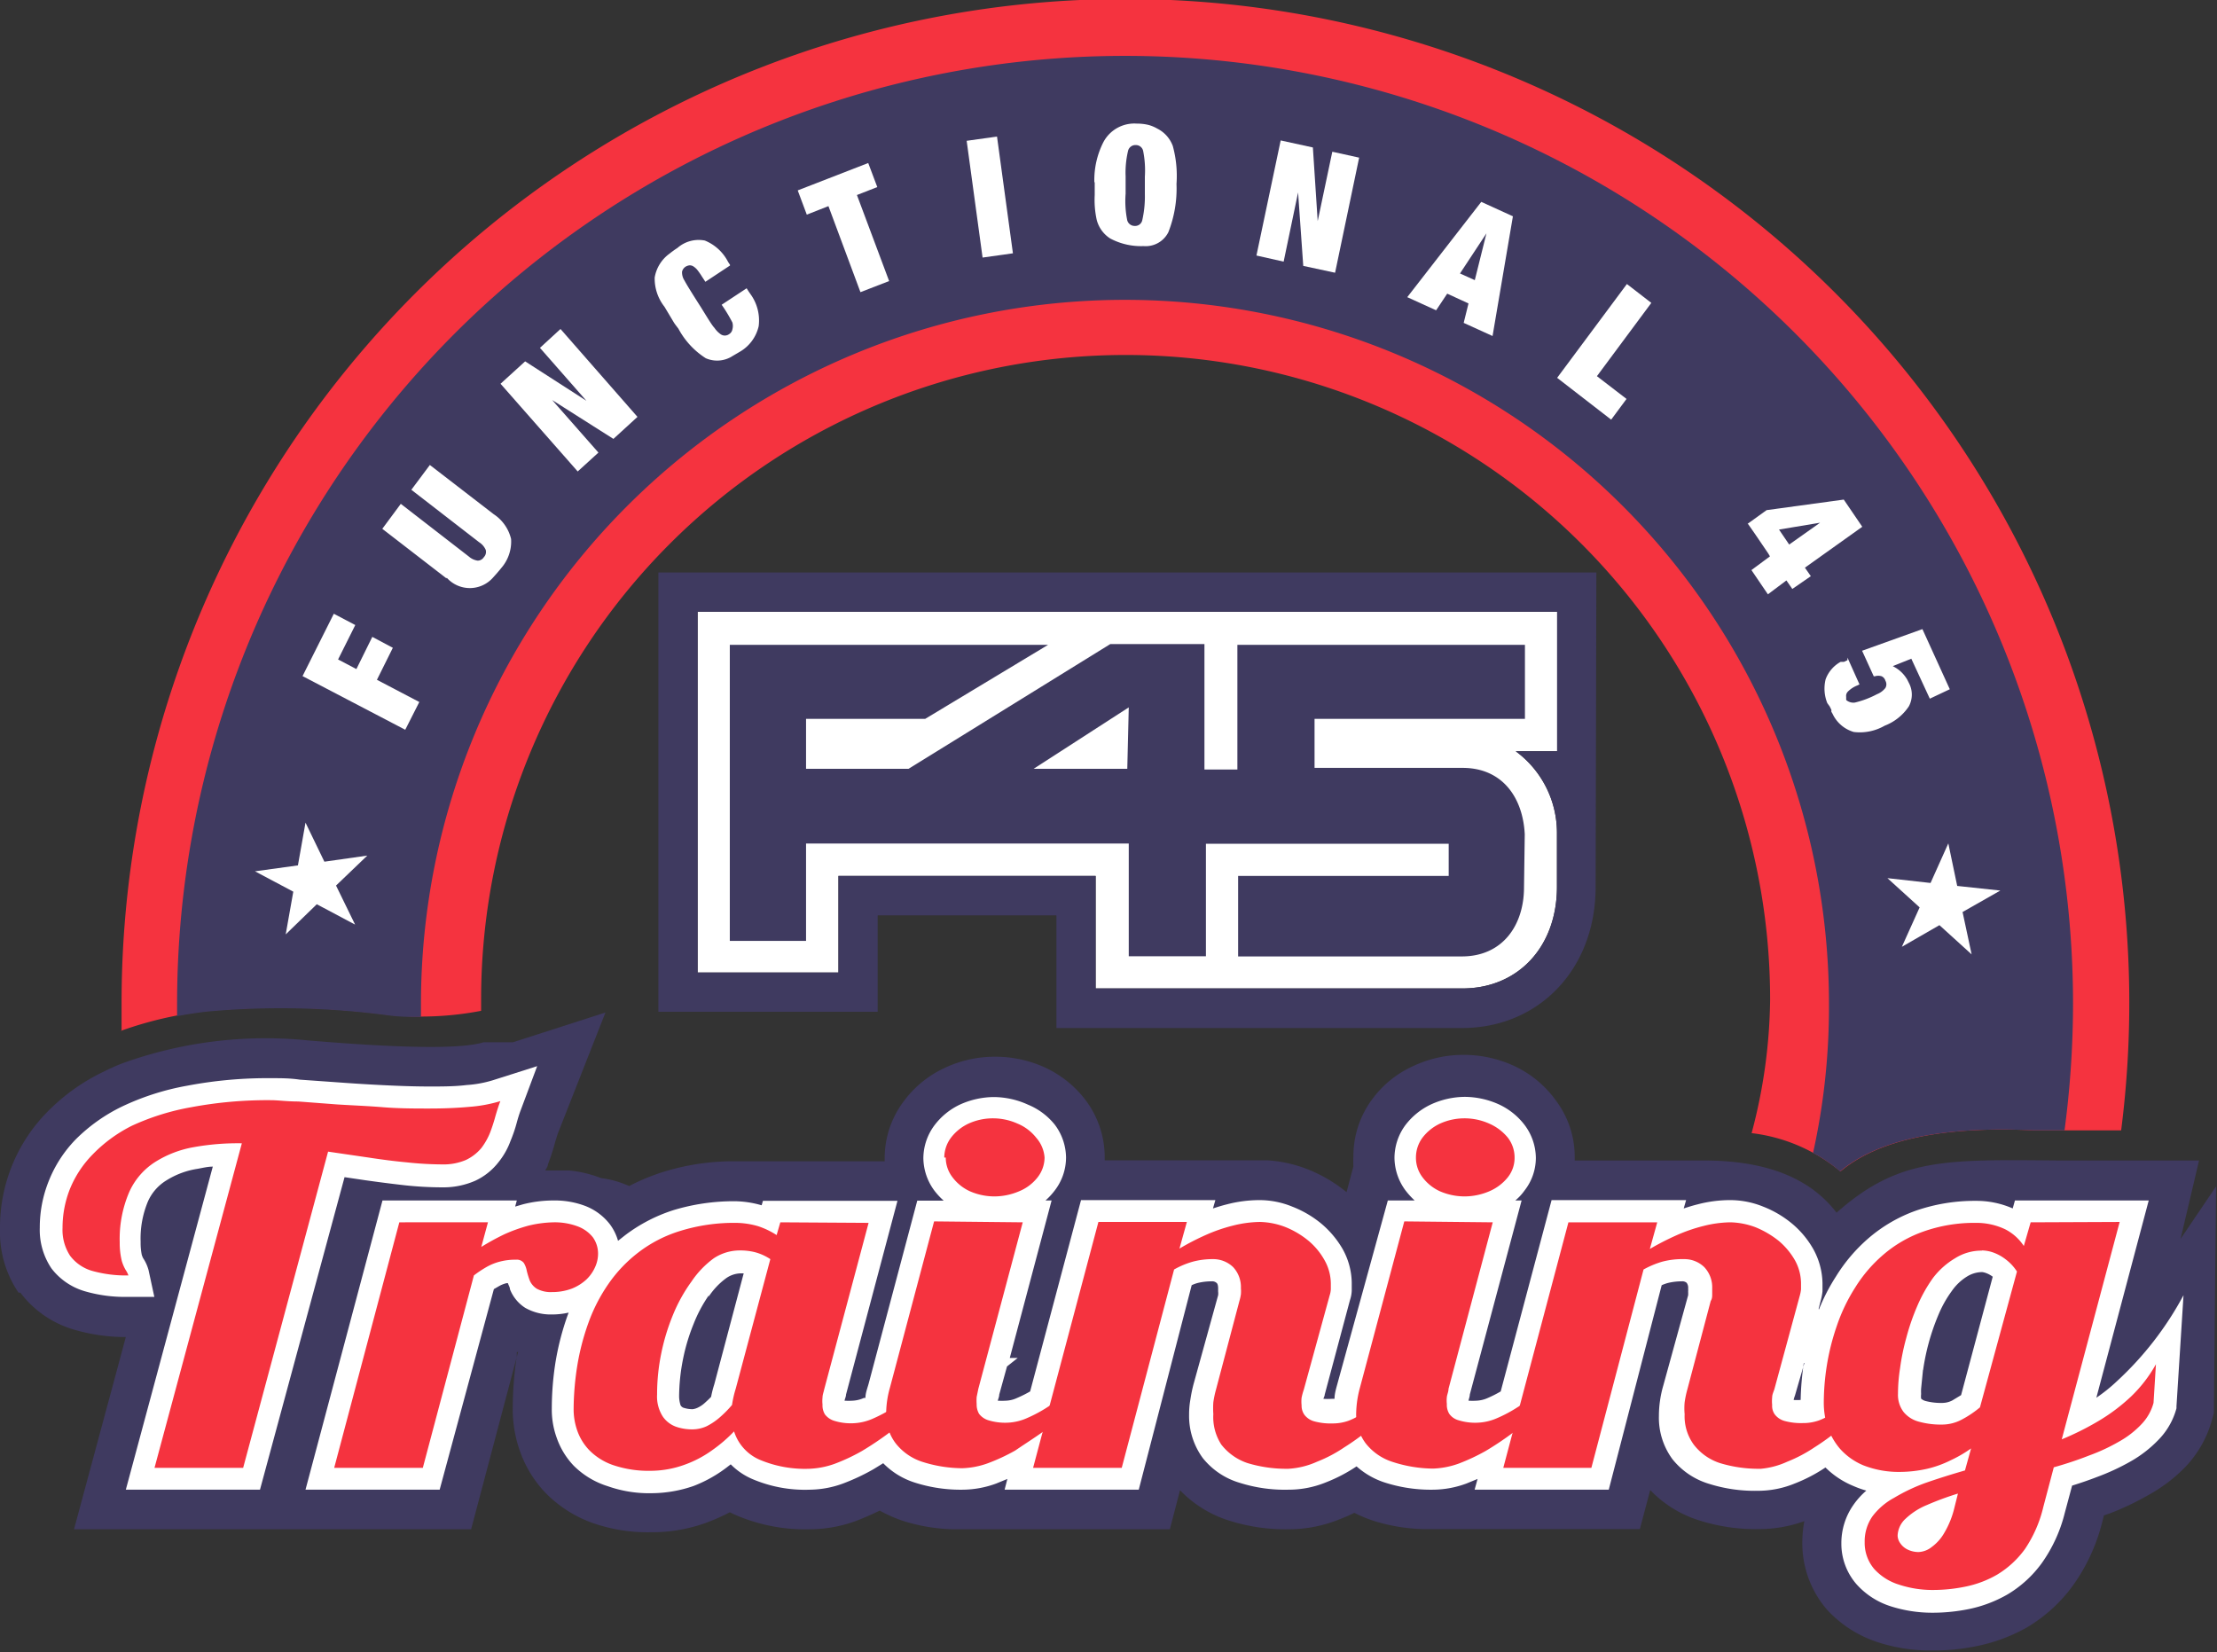 <svg xmlns="http://www.w3.org/2000/svg" viewBox="0 0 119.81 89.29"><rect x="0" y="0" width="119.81" height="89.29" fill="#333333" stroke="none"/><defs><style>.cls-1,.cls-4{fill:#fff;}.cls-2,.cls-5{fill:#f5333f;}.cls-2,.cls-3,.cls-4{fill-rule:evenodd;}.cls-3,.cls-6{fill:#3f3a60;}</style></defs><title>Asset 11</title><g id="Layer_2" data-name="Layer 2"><g id="Layer_1-2" data-name="Layer 1"><path class="cls-1" d="M84.15,33.06V40.6H81.91A5.47,5.47,0,0,1,84.14,45v2.93c0,3.24-2.1,5.49-5.11,5.49H59.21V47.34H45.31v5.22H37.7V33.06H84.15"/><path class="cls-2" d="M6.57,55.74c0-.5,0-1,0-1.49a54.25,54.25,0,1,1,108.06,6.84h-4.7c-4.92-.24-8.42.5-10.47,2.22a9.17,9.17,0,0,0-4.8-2.07,29,29,0,0,0,1-7.21A34.8,34.8,0,0,0,26,54c0,.21,0,.42,0,.63a17.19,17.19,0,0,1-5,.22,44,44,0,0,0-9.82-.21,20.24,20.24,0,0,0-4.64,1.07Z"/><path class="cls-3" d="M28,73.06h0l-2.54,9.59H4l2.8-10.39A9.81,9.81,0,0,1,4,71.86a5.58,5.58,0,0,1-2.9-2l0,0H1a5.83,5.83,0,0,1-1-3.45A8.89,8.89,0,0,1,2.55,60.1a10.81,10.81,0,0,1,3.11-2.21c.32-.16.65-.31,1-.44a22.8,22.8,0,0,1,10-1.22c5.12.43,8.28.47,9.47.1h1l0,0h.2l.07,0h.18l.09,0h.05l5-1.61-2.57,6.53c-.05.14-.09.29-.14.44a11.18,11.18,0,0,1-.4,1.24c0,.11-.09.22-.14.33h1.29v0a6.35,6.35,0,0,1,1.72.41A5.21,5.21,0,0,1,34,64.1a11.38,11.38,0,0,1,1.8-.75,12.79,12.79,0,0,1,3.89-.59v0h8.12v-.11h0v-.09a5.08,5.08,0,0,1,1-3A5.73,5.73,0,0,1,51,57.74a6.36,6.36,0,0,1,2.74-.63h.08a6.41,6.41,0,0,1,2.73.62A5.8,5.8,0,0,1,58.7,59.5a5.14,5.14,0,0,1,1,3v.09h0v.12h8.81a7.28,7.28,0,0,1,2.15.48,8,8,0,0,1,2.11,1.24h0l0,0h0l.37-1.39a4.53,4.53,0,0,1,0-.52v-.09a5.16,5.16,0,0,1,1-3,5.59,5.59,0,0,1,2.18-1.79,6.36,6.36,0,0,1,2.74-.63h.08a6.48,6.48,0,0,1,2.73.62A5.77,5.77,0,0,1,84.1,59.5a5.07,5.07,0,0,1,1,3v.09h0v.13h7q5,0,7.15,2.82c3.39-3,5.89-2.87,12.06-2.82h7.53l-1,4.24,1.92-2.84-.12,12.24-.08.3a6,6,0,0,1-1.44,2.6l0,0a8.4,8.4,0,0,1-2,1.53,14.89,14.89,0,0,1-2.1,1l-.32.11-.1.39a10.09,10.09,0,0,1-1.59,3.42,8.31,8.31,0,0,1-2.5,2.26h0a9.17,9.17,0,0,1-2.72,1,11.32,11.32,0,0,1-2.39.23,9.1,9.1,0,0,1-2.93-.45A6.4,6.4,0,0,1,98.74,87a5.48,5.48,0,0,1-1.34-3.56v-.1a6.1,6.1,0,0,1,.11-1.13,7.2,7.2,0,0,1-2.44.43h0a10,10,0,0,1-3.27-.48,6.22,6.22,0,0,1-2.62-1.63l-.56,2.11H76.92a9.7,9.7,0,0,1-2.73-.46,7.29,7.29,0,0,1-1-.42,8.08,8.08,0,0,1-.8.35,7.3,7.3,0,0,1-2.73.54h0a10.09,10.09,0,0,1-3.27-.48,6.28,6.28,0,0,1-2.62-1.63l-.55,2.11H51.51a9.7,9.7,0,0,1-2.73-.46,7.66,7.66,0,0,1-1.24-.55c-.42.21-.85.39-1.28.56h0a7.38,7.38,0,0,1-2.46.45h0a9.49,9.49,0,0,1-4.11-.8l-.25-.12a10.46,10.46,0,0,1-1.23.55,8.57,8.57,0,0,1-3,.53h-.06A9,9,0,0,1,32,82.3a6.72,6.72,0,0,1-2.53-1.63h0a6.23,6.23,0,0,1-1.39-2.3,6.7,6.7,0,0,1-.37-2.26,19.16,19.16,0,0,1,.22-2.83h0l0-.2Z"/><path class="cls-3" d="M9.57,54.92v-.67a51.23,51.23,0,0,1,102.46,0,52.16,52.16,0,0,1-.46,6.84h-1.66c-4.92-.24-8.42.5-10.47,2.22a7.85,7.85,0,0,0-1.46-1,36.41,36.41,0,0,0,.86-8.06,38,38,0,1,0-76.09,0c0,.23,0,.47,0,.71-.55,0-1.12,0-1.73-.08a44,44,0,0,0-9.82-.21c-.55.06-1.1.15-1.64.25Z"/><path class="cls-4" d="M98.3,70.77A10.22,10.22,0,0,1,99.21,69,8.9,8.9,0,0,1,101,66.9a8.1,8.1,0,0,1,2.51-1.46,9.74,9.74,0,0,1,3.26-.54h0a4.88,4.88,0,0,1,2,.41l.12-.43h7.23l-2.83,10.66a8.83,8.83,0,0,0,1.12-.9A17.59,17.59,0,0,0,118,70l-.38,6,0,.11a3.86,3.86,0,0,1-.94,1.67h0A6.6,6.6,0,0,1,115.11,79a12.2,12.2,0,0,1-1.8.83c-.44.17-.88.32-1.33.46l-.4,1.49a8,8,0,0,1-1.24,2.7,6.22,6.22,0,0,1-1.85,1.69h0a7,7,0,0,1-2.08.79,9.87,9.87,0,0,1-2,.2,7.38,7.38,0,0,1-2.24-.35,4.16,4.16,0,0,1-1.85-1.2,3.33,3.33,0,0,1-.81-2.19v0a3.59,3.59,0,0,1,.64-2.07,4.1,4.1,0,0,1,.71-.79,5.27,5.27,0,0,1-.7-.25,4.66,4.66,0,0,1-1.51-1,8.54,8.54,0,0,1-1.67.87,5.23,5.23,0,0,1-2,.39h0a8.18,8.18,0,0,1-2.6-.37,4,4,0,0,1-2-1.34h0a3.78,3.78,0,0,1-.73-2.34v0a5.76,5.76,0,0,1,.06-.82,5.84,5.84,0,0,1,.18-.83L91.23,70a1.94,1.94,0,0,0,0-.2.92.92,0,0,0,0-.16.45.45,0,0,0-.08-.31.36.36,0,0,0-.27-.08,3.14,3.14,0,0,0-.75.09,2.19,2.19,0,0,0-.33.12L86.94,80.51H79.69l.16-.58-.61.25h0a5.28,5.28,0,0,1-1.76.33h0a8.12,8.12,0,0,1-2.59-.37,4.26,4.26,0,0,1-1.58-.89,8.54,8.54,0,0,1-1.67.87,5.32,5.32,0,0,1-2,.39h0A8.08,8.08,0,0,1,67,80.14a4,4,0,0,1-2-1.34h0a3.86,3.86,0,0,1-.74-2.34v0a4.62,4.62,0,0,1,.07-.82,7.63,7.63,0,0,1,.17-.83L65.83,70a.79.79,0,0,0,0-.2c0-.06,0-.11,0-.16s0-.25-.09-.31a.35.35,0,0,0-.26-.08,3.16,3.16,0,0,0-.76.09,1.75,1.75,0,0,0-.32.12L61.54,80.51H54.29l.15-.58-.61.25h0a5.33,5.33,0,0,1-1.76.33h0a8.12,8.12,0,0,1-2.59-.37,4.15,4.15,0,0,1-1.75-1.06l-.52.32a11.41,11.41,0,0,1-1.66.78h0a5.34,5.34,0,0,1-1.77.33h0a7.24,7.24,0,0,1-3.18-.6,3.67,3.67,0,0,1-1.11-.77l-.22.17h0a7.22,7.22,0,0,1-1.79,1,7,7,0,0,1-2.25.39h0a6.69,6.69,0,0,1-2.39-.38A4.49,4.49,0,0,1,31,79.21h0a4.17,4.17,0,0,1-.92-1.52,4.46,4.46,0,0,1-.26-1.57,16.11,16.11,0,0,1,.2-2.5h0a14.57,14.57,0,0,1,.65-2.52l.06-.16a4,4,0,0,1-.91.1h0a2.78,2.78,0,0,1-1.44-.36h0v0a2.1,2.1,0,0,1-.82-1h0c0-.11-.08-.22-.11-.33l-.08,0h0a1.54,1.54,0,0,0-.42.17l-.26.15L23.76,80.51H16.51l4.16-15.63h7.26l-.09.33.41-.12h0a6.63,6.63,0,0,1,1.66-.21h0a4.64,4.64,0,0,1,1.73.3,3.09,3.09,0,0,1,1.33,1,2.77,2.77,0,0,1,.43.88l.38-.3a8.72,8.72,0,0,1,2.62-1.36,11.28,11.28,0,0,1,3.31-.48h0a5.41,5.41,0,0,1,1.45.22l.07-.24H48.5L45.72,75.37c0,.11-.06.22-.08.33a3.55,3.55,0,0,0,.44,0,1.66,1.66,0,0,0,.61-.15l.08,0c0-.26.1-.51.17-.76l2.63-9.9H51a3.78,3.78,0,0,1-.51-.55,3,3,0,0,1-.59-1.75v0h0a3,3,0,0,1,.59-1.76,3.7,3.7,0,0,1,1.38-1.13,4.49,4.49,0,0,1,1.84-.41h0a4.49,4.49,0,0,1,1.84.41A3.62,3.62,0,0,1,57,60.78a3,3,0,0,1,.61,1.77h0v0A2.93,2.93,0,0,1,57,64.34a3.68,3.68,0,0,1-.5.54h.33l-2.26,8.51H55l-.58.46L54,75.37c0,.11-.05.22-.08.33a3.7,3.7,0,0,0,.45,0,1.56,1.56,0,0,0,.6-.15,6.53,6.53,0,0,0,.7-.35l2.75-10.34h7.26l-.13.45c.25-.08.5-.16.75-.22a7,7,0,0,1,1.76-.23h0a4.66,4.66,0,0,1,1.77.35,5.71,5.71,0,0,1,1.55.9h0a5.17,5.17,0,0,1,1.17,1.38h0a3.84,3.84,0,0,1,.5,1.83v0c0,.13,0,.25,0,.38v.06a1.84,1.84,0,0,1-.1.52l-1.36,5.09,0,0c0,.07-.05.15-.07.23a3.47,3.47,0,0,0,.44,0h.16c0-.32.11-.63.19-.94L75,64.88h1.45a4.35,4.35,0,0,1-.5-.55,3,3,0,0,1-.59-1.75v0h0a3,3,0,0,1,.58-1.76,3.74,3.74,0,0,1,1.39-1.13,4.44,4.44,0,0,1,1.83-.41h0a4.54,4.54,0,0,1,1.85.41,3.69,3.69,0,0,1,1.39,1.12,3,3,0,0,1,.6,1.77h0v0a2.87,2.87,0,0,1-.61,1.76,2.84,2.84,0,0,1-.5.54h.34L79.43,75.37c0,.11-.05.22-.07.33a3.55,3.55,0,0,0,.44,0,1.66,1.66,0,0,0,.61-.15,6.38,6.38,0,0,0,.69-.35l2.75-10.34h7.27l-.13.45c.25-.08.5-.16.75-.22a6.91,6.91,0,0,1,1.76-.23h0a4.74,4.74,0,0,1,1.78.35,5.66,5.66,0,0,1,1.54.9h0A5,5,0,0,1,98,67.52h0a3.94,3.94,0,0,1,.49,1.83v0c0,.13,0,.25,0,.38v.06a3,3,0,0,1-.1.52l-.11.43Zm-.79,2.9L97,75.43v0a1.55,1.55,0,0,0-.07.23,2.55,2.55,0,0,0,.38,0,15.74,15.74,0,0,1,.17-2Zm6.41.38-.1,1a2.71,2.71,0,0,0,0,.29,1,1,0,0,0,0,.25.6.6,0,0,0,.25.13,3.31,3.31,0,0,0,.94.1,1.19,1.19,0,0,0,.49-.13l.48-.29L107.69,69h0a1.41,1.41,0,0,0-.34-.19,1,1,0,0,0-.23-.06,1.57,1.57,0,0,0-.82.24,2.77,2.77,0,0,0-.82.78,6.19,6.19,0,0,0-.72,1.28,12,12,0,0,0-.53,1.53h0a12,12,0,0,0-.3,1.45ZM38.31,70a7.52,7.52,0,0,0-.83,1.56,10.4,10.4,0,0,0-.57,1.9,10.67,10.67,0,0,0-.21,2,1.62,1.62,0,0,0,.08.49h0a.31.31,0,0,0,.15.13,1.62,1.62,0,0,0,.49.08.84.84,0,0,0,.26-.07,1.55,1.55,0,0,0,.43-.29h0c.11-.1.22-.2.32-.31a5.48,5.48,0,0,1,.17-.67l1.59-6H40a1.41,1.41,0,0,0-.77.27,3.86,3.86,0,0,0-.94,1ZM23.22,58.72c.67,0,1.36,0,2-.08a6.14,6.14,0,0,0,1.42-.26l2.39-.76L28.14,60c-.08.21-.15.44-.21.66a7.63,7.63,0,0,1-.34,1,4,4,0,0,1-.65,1.15,3.41,3.41,0,0,1-1.25,1,4.29,4.29,0,0,1-1.8.36h0a19.15,19.15,0,0,1-2-.11c-.71-.08-1.41-.17-2.12-.27l-1.15-.17L14.05,80.51H6.8l4.7-17.46c-.28,0-.55.07-.83.12h0A4.42,4.42,0,0,0,9,63.79H9a2.54,2.54,0,0,0-1,1.13,5.18,5.18,0,0,0-.4,2.2,3.22,3.22,0,0,0,.06.69,1.34,1.34,0,0,0,.07.18v0a2.2,2.2,0,0,1,.3.66l.31,1.44H6.89a7.71,7.71,0,0,1-2.29-.3,3.5,3.5,0,0,1-1.82-1.24h0a3.72,3.72,0,0,1-.63-2.2,6.71,6.71,0,0,1,.48-2.51,6.83,6.83,0,0,1,1.47-2.27A9.24,9.24,0,0,1,6.6,59.8a13.88,13.88,0,0,1,3.5-1.12,23.27,23.27,0,0,1,4.57-.41c.51,0,1,0,1.53.08l2.12.15c.81.06,1.62.11,2.44.15s1.64.07,2.46.07Z"/><path class="cls-5" d="M23.88,62.93a3.08,3.08,0,0,0,1.3-.24,2.46,2.46,0,0,0,.83-.64,3.57,3.57,0,0,0,.48-.85,9.33,9.33,0,0,0,.29-.9c.09-.3.17-.56.26-.79a7.77,7.77,0,0,1-1.68.31c-.66.06-1.38.09-2.15.09s-1.66,0-2.51-.07-1.68-.1-2.47-.15l-2.11-.16c-.62,0-1.1-.07-1.45-.07a22.32,22.32,0,0,0-4.34.38,13.08,13.08,0,0,0-3.2,1A7.81,7.81,0,0,0,5,62.4a5.76,5.76,0,0,0-1.23,1.88,5.69,5.69,0,0,0-.39,2.08,2.55,2.55,0,0,0,.41,1.51A2.28,2.28,0,0,0,5,68.69a6.71,6.71,0,0,0,1.94.24,1.2,1.2,0,0,0-.14-.28,2.12,2.12,0,0,1-.22-.51,4.1,4.1,0,0,1-.11-1,6.41,6.41,0,0,1,.52-2.73,3.73,3.73,0,0,1,1.41-1.62A5.78,5.78,0,0,1,10.46,62a13.4,13.4,0,0,1,2.61-.21L8.35,79.33h4.79l4.59-17.09,2.19.32c.72.11,1.41.2,2.07.26a18.31,18.31,0,0,0,1.89.11Z"/><path class="cls-5" d="M21.58,66.06,18.06,79.33h4.79l2.76-10.4a6.19,6.19,0,0,1,.71-.47,2.92,2.92,0,0,1,.71-.28,3.3,3.3,0,0,1,.87-.1.47.47,0,0,1,.41.18,1.28,1.28,0,0,1,.16.43,4.48,4.48,0,0,0,.16.52,1,1,0,0,0,.38.44,1.58,1.58,0,0,0,.82.18,3,3,0,0,0,1.08-.19,2.53,2.53,0,0,0,.78-.49,2.1,2.1,0,0,0,.47-.67,1.74,1.74,0,0,0,.16-.72,1.52,1.52,0,0,0-.28-.89,1.89,1.89,0,0,0-.82-.59,3.55,3.55,0,0,0-1.29-.22,6.19,6.19,0,0,0-1.37.18,8.51,8.51,0,0,0-1.31.47,13.48,13.48,0,0,0-1.24.68l.36-1.33Z"/><path class="cls-5" d="M42.17,66.06l-.2.69a4.31,4.31,0,0,0-1-.48,4.4,4.4,0,0,0-1.19-.18,9.8,9.8,0,0,0-3,.43,7.16,7.16,0,0,0-2.27,1.16,7.55,7.55,0,0,0-1.63,1.71,9.07,9.07,0,0,0-1.08,2.1,13,13,0,0,0-.6,2.3A15.34,15.34,0,0,0,31,76.12a3.47,3.47,0,0,0,.19,1.18,2.91,2.91,0,0,0,.67,1.09,3.32,3.32,0,0,0,1.27.79,5.94,5.94,0,0,0,2,.31A5.44,5.44,0,0,0,37,79.16a6,6,0,0,0,1.51-.8,7.9,7.9,0,0,0,1.16-1,2.48,2.48,0,0,0,1.38,1.53,6.29,6.29,0,0,0,2.68.49,4.55,4.55,0,0,0,1.38-.27,10.2,10.2,0,0,0,1.47-.69,17.1,17.1,0,0,0,1.49-1c.49-.35,1-.7,1.4-1.06s.84-.69,1.2-1l.94-.77H50.48l-1.06.72c-.37.26-.75.52-1.13.76a8,8,0,0,1-1.14.61,2.88,2.88,0,0,1-1.06.24,3,3,0,0,1-1-.13,1,1,0,0,1-.51-.35.93.93,0,0,1-.13-.53,1.76,1.76,0,0,1,0-.38c0-.15.06-.29.09-.44l2.4-9ZM40,67.58a3.28,3.28,0,0,1,.78.09,2.78,2.78,0,0,1,.85.38l-1.87,7a5.72,5.72,0,0,0-.2.88,6,6,0,0,1-.66.67,3.42,3.42,0,0,1-.71.48,1.86,1.86,0,0,1-.75.17,2.63,2.63,0,0,1-.87-.13,1.47,1.47,0,0,1-.75-.56,2,2,0,0,1-.31-1.19,11,11,0,0,1,.22-2.2,11.45,11.45,0,0,1,.64-2.11,8.56,8.56,0,0,1,1-1.8A5,5,0,0,1,38.58,68,2.55,2.55,0,0,1,40,67.58Z"/><path class="cls-5" d="M55.27,66.06l-2.4,9-.09.44a2.73,2.73,0,0,0,0,.38,1,1,0,0,0,.13.53,1,1,0,0,0,.51.35,3.08,3.08,0,0,0,1,.13,2.84,2.84,0,0,0,1.06-.24,7.47,7.47,0,0,0,1.14-.61c.38-.24.76-.5,1.14-.76l1-.72h1.13c-.26.21-.57.46-.93.77s-.77.65-1.21,1-.91.71-1.4,1.06-1,.67-1.48,1a10.3,10.3,0,0,1-1.48.69,4.44,4.44,0,0,1-1.38.27A7.18,7.18,0,0,1,49.83,79a3,3,0,0,1-1.43-1,2.55,2.55,0,0,1-.51-1.64,5.13,5.13,0,0,1,.2-1.35l2.39-9Zm-4.16-3.5a1.74,1.74,0,0,0,.36,1.06,2.45,2.45,0,0,0,.94.76,3.32,3.32,0,0,0,1.33.28,3.41,3.41,0,0,0,1.34-.28,2.41,2.41,0,0,0,1-.76,1.75,1.75,0,0,0,.37-1.06A1.82,1.82,0,0,0,56,61.49a2.5,2.5,0,0,0-1-.76,3.25,3.25,0,0,0-1.34-.29,3.17,3.17,0,0,0-1.33.29,2.55,2.55,0,0,0-.94.76,1.81,1.81,0,0,0-.36,1.07Z"/><path class="cls-5" d="M71.86,70a1.28,1.28,0,0,0,.06-.32c0-.11,0-.21,0-.32a2.61,2.61,0,0,0-.35-1.27,3.73,3.73,0,0,0-.89-1.06,4.73,4.73,0,0,0-1.23-.72,4.06,4.06,0,0,0-1.36-.27,6.26,6.26,0,0,0-1.47.2,8.83,8.83,0,0,0-1.47.51,13.39,13.39,0,0,0-1.41.73l.4-1.44H59.36L55.83,79.33h4.79l2.83-10.72a4.52,4.52,0,0,1,1-.42,4.09,4.09,0,0,1,1.08-.14,1.55,1.55,0,0,1,1.11.43,1.58,1.58,0,0,1,.42,1.14,1.88,1.88,0,0,1,0,.33,2.33,2.33,0,0,1-.08.36l-1.26,4.77a5.33,5.33,0,0,0-.15.71,4.72,4.72,0,0,0,0,.64A2.73,2.73,0,0,0,66,78.07a3,3,0,0,0,1.41,1,7.25,7.25,0,0,0,2.22.31A4.36,4.36,0,0,0,71.17,79a7.5,7.5,0,0,0,1.48-.78,12.77,12.77,0,0,0,1.38-1c.44-.36.85-.72,1.22-1.07l1-.89H75.15c-.32.21-.61.42-.87.62s-.48.38-.71.54a3.2,3.2,0,0,1-.71.37,2.54,2.54,0,0,1-.86.14,3.35,3.35,0,0,1-1-.12,1,1,0,0,1-.51-.35.85.85,0,0,1-.15-.51,2,2,0,0,1,0-.41,3.6,3.6,0,0,1,.12-.44L71.86,70Z"/><path class="cls-5" d="M80.67,66.06l-2.39,9c0,.15-.07.29-.09.44a1.76,1.76,0,0,0,0,.38.93.93,0,0,0,.13.53.91.91,0,0,0,.51.35,3,3,0,0,0,1,.13,2.88,2.88,0,0,0,1.06-.24A7.39,7.39,0,0,0,82,76.06c.39-.24.77-.5,1.14-.76l1.06-.72h1.13l-.94.77c-.36.31-.77.65-1.21,1s-.9.71-1.39,1.06a17.1,17.1,0,0,1-1.49,1,10.72,10.72,0,0,1-1.47.69,4.55,4.55,0,0,1-1.38.27A7.25,7.25,0,0,1,75.23,79a3,3,0,0,1-1.43-1,2.61,2.61,0,0,1-.51-1.64,5.58,5.58,0,0,1,.2-1.35l2.4-9Zm-4.15-3.5a1.73,1.73,0,0,0,.35,1.06,2.45,2.45,0,0,0,.94.76,3.36,3.36,0,0,0,1.33.28,3.42,3.42,0,0,0,1.35-.28,2.56,2.56,0,0,0,1-.76,1.68,1.68,0,0,0,.36-1.06,1.75,1.75,0,0,0-.36-1.07,2.67,2.67,0,0,0-1-.76,3.26,3.26,0,0,0-1.35-.29,3.2,3.2,0,0,0-1.33.29,2.55,2.55,0,0,0-.94.76,1.8,1.8,0,0,0-.35,1.07Z"/><path class="cls-5" d="M97.27,70a2,2,0,0,0,.06-.32v-.32A2.6,2.6,0,0,0,97,68.11a3.9,3.9,0,0,0-.89-1.06,5.08,5.08,0,0,0-1.23-.72,4.11,4.11,0,0,0-1.36-.27,6.19,6.19,0,0,0-1.47.2,8.83,8.83,0,0,0-1.47.51,14.62,14.62,0,0,0-1.42.73l.4-1.44H84.76L81.24,79.33H86l2.82-10.72a4.94,4.94,0,0,1,1-.42A4.22,4.22,0,0,1,91,68.05a1.54,1.54,0,0,1,1.1.43,1.59,1.59,0,0,1,.43,1.14c0,.1,0,.22,0,.33s0,.24-.08.36l-1.26,4.77a5.33,5.33,0,0,0-.15.71,3.52,3.52,0,0,0,0,.64,2.6,2.6,0,0,0,.49,1.64,2.92,2.92,0,0,0,1.41,1,7.16,7.16,0,0,0,2.22.31A4.36,4.36,0,0,0,96.58,79a7.79,7.79,0,0,0,1.48-.78,12.65,12.65,0,0,0,1.37-1c.44-.36.85-.72,1.23-1.07s.72-.64,1-.89h-1.13a9.92,9.92,0,0,0-.87.62L99,76.4a3.2,3.2,0,0,1-.71.37,2.56,2.56,0,0,1-.87.14,3.35,3.35,0,0,1-1-.12,1,1,0,0,1-.51-.35.79.79,0,0,1-.14-.51,2,2,0,0,1,0-.41c0-.15.07-.29.12-.44L97.27,70Z"/><path class="cls-5" d="M109.74,66.06l-.37,1.28a2.63,2.63,0,0,0-1-.9,3.61,3.61,0,0,0-1.59-.35,8.24,8.24,0,0,0-2.84.47,6.77,6.77,0,0,0-2.15,1.24,7.6,7.6,0,0,0-1.53,1.78,9.5,9.5,0,0,0-1,2.09,12.64,12.64,0,0,0-.54,2.16,13.07,13.07,0,0,0-.16,2,4.32,4.32,0,0,0,.19,1.25,3.67,3.67,0,0,0,.67,1.2,3.48,3.48,0,0,0,1.27.91,5.24,5.24,0,0,0,2,.36,6.87,6.87,0,0,0,1.46-.17,5.81,5.81,0,0,0,1.27-.46,6.9,6.9,0,0,0,1.1-.64l-.33,1.19c-.76.22-1.46.44-2.12.67a9.73,9.73,0,0,0-1.71.81,3.61,3.61,0,0,0-1.17,1,2.37,2.37,0,0,0-.42,1.4,2.18,2.18,0,0,0,.51,1.44,3,3,0,0,0,1.34.85,5.78,5.78,0,0,0,1.87.29,8.67,8.67,0,0,0,1.72-.18,5.64,5.64,0,0,0,1.72-.65,5.11,5.11,0,0,0,1.5-1.38,6.92,6.92,0,0,0,1-2.3l.56-2.12q1-.28,1.89-.63a10.14,10.14,0,0,0,1.62-.75,5,5,0,0,0,1.22-.94,2.66,2.66,0,0,0,.66-1.16l.13-2.09a7.41,7.41,0,0,1-1.34,1.74,9.91,9.91,0,0,1-1.75,1.32,15.26,15.26,0,0,1-2,1l3.13-11.75Zm-2.63,1.52a1.93,1.93,0,0,1,.63.12,2.44,2.44,0,0,1,.66.37,2.52,2.52,0,0,1,.6.65l-2,7.34a5.5,5.5,0,0,1-1,.67,2.26,2.26,0,0,1-1,.26,4.45,4.45,0,0,1-1.28-.15,1.6,1.6,0,0,1-.84-.52,1.53,1.53,0,0,1-.31-1,8.92,8.92,0,0,1,.11-1.36,12.25,12.25,0,0,1,.34-1.66,11.92,11.92,0,0,1,.59-1.71,8,8,0,0,1,.85-1.52A4.19,4.19,0,0,1,105.66,68a2.67,2.67,0,0,1,1.45-.41ZM102.55,83a1.3,1.3,0,0,1,.43-.92,3.74,3.74,0,0,1,1.15-.74,15.87,15.87,0,0,1,1.68-.62l-.2.8a4.83,4.83,0,0,1-.53,1.31,2.44,2.44,0,0,1-.69.78,1.22,1.22,0,0,1-.71.27,1.35,1.35,0,0,1-.62-.15,1,1,0,0,1-.37-.33.75.75,0,0,1-.14-.4Z"/><polygon class="cls-1" points="21.9 39.44 16.35 36.54 18.04 33.17 19.2 33.78 18.27 35.64 19.26 36.16 20.12 34.42 21.23 35.01 20.37 36.74 22.66 37.94 21.9 39.44 21.9 39.44"/><path class="cls-1" d="M24.13,31.26l-3.47-2.68,1-1.35,3.68,2.85a.91.91,0,0,0,.48.22.4.4,0,0,0,.33-.19.41.41,0,0,0,.1-.39.92.92,0,0,0-.35-.41l-3.67-2.84,1-1.34,3.45,2.66a2.22,2.22,0,0,1,.94,1.34,2.18,2.18,0,0,1-.54,1.58c-.11.14-.26.31-.44.51a1.67,1.67,0,0,1-2.5,0Z"/><polygon class="cls-1" points="31.22 25.48 27.05 20.74 28.38 19.53 31.69 21.66 29.18 18.8 30.29 17.78 34.45 22.53 33.15 23.72 29.84 21.62 32.34 24.46 31.22 25.48 31.22 25.48"/><path class="cls-1" d="M39.45,14.35l-1.33.88-.19-.29a3.68,3.68,0,0,0-.26-.37.93.93,0,0,0-.18-.16.36.36,0,0,0-.22-.07.49.49,0,0,0-.23.08.44.44,0,0,0-.18.26.79.79,0,0,0,.13.48c.11.21.4.68.88,1.43.36.58.61,1,.74,1.13a1.33,1.33,0,0,0,.33.34.39.39,0,0,0,.46,0,.38.38,0,0,0,.18-.26.71.71,0,0,0,0-.37,8.46,8.46,0,0,0-.45-.77L39,16.47l1.35-.89.1.16.11.16A2.42,2.42,0,0,1,41,17.63,2.15,2.15,0,0,1,40,19l-.41.24a1.53,1.53,0,0,1-1.45.12,4.31,4.31,0,0,1-1.48-1.6l-.16-.21-.07-.1-.52-.87A2.47,2.47,0,0,1,35.38,15a2,2,0,0,1,.8-1.29,5.06,5.06,0,0,1,.43-.31A1.74,1.74,0,0,1,38.09,13a2.45,2.45,0,0,1,1.26,1.16l.1.15Z"/><polygon class="cls-1" points="43.6 11.6 43.11 10.29 46.92 8.81 47.41 10.11 46.31 10.54 48.05 15.19 46.5 15.79 44.77 11.14 43.6 11.6 43.6 11.6"/><polygon class="cls-1" points="53.1 13.92 52.24 7.61 53.88 7.38 54.74 13.69 53.1 13.92 53.1 13.92"/><path class="cls-1" d="M59.14,9.85a4.52,4.52,0,0,1,.49-2.17,1.89,1.89,0,0,1,1.8-1,2.74,2.74,0,0,1,.63.07,2,2,0,0,1,.48.2,1.71,1.71,0,0,1,.84.94,6.13,6.13,0,0,1,.2,2.05,6.46,6.46,0,0,1-.44,2.61,1.37,1.37,0,0,1-1.34.75A3.54,3.54,0,0,1,60,12.89a1.7,1.7,0,0,1-.73-1,5,5,0,0,1-.11-1.35V9.85Zm1.69.62a5.22,5.22,0,0,0,.08,1.4.41.41,0,0,0,.41.34.39.39,0,0,0,.41-.31,5.74,5.74,0,0,0,.14-1.41l0-.94a5.38,5.38,0,0,0-.09-1.38.4.4,0,0,0-.39-.33.41.41,0,0,0-.43.32,5.09,5.09,0,0,0-.13,1.37l0,.94Z"/><polygon class="cls-1" points="67.9 13.81 69.21 7.59 70.95 7.97 71.21 11.95 72 8.2 73.45 8.52 72.15 14.74 70.43 14.37 70.15 10.4 69.37 14.14 67.9 13.81 67.9 13.81"/><path class="cls-1" d="M76.05,16.06l4-5.15,1.71.78-1.1,6.47-1.56-.71.26-1.05-1.15-.53-.6.9-1.56-.71Zm3.65-.92.63-2.53L78.9,14.78l.8.36Z"/><polygon class="cls-1" points="84.15 20.42 87.92 15.35 89.24 16.37 86.3 20.33 87.9 21.56 87.07 22.68 84.15 20.42 84.15 20.42"/><path class="cls-1" d="M94.47,28.29l1-.72L99.64,27l1,1.47-3.1,2.21.32.46-1,.69-.32-.46-1,.75-.89-1.31,1-.74a2.33,2.33,0,0,0-.16-.26l-.21-.31-.47-.69-.37-.53Zm2.22,1.14,1.67-1.18-2.22.37.55.81Z"/><path class="cls-1" d="M99.84,35.54l.65,1.45-.13.06a1.47,1.47,0,0,0-.5.33.33.33,0,0,0-.09.28c0,.08,0,.13,0,.16s.22.19.47.15a5,5,0,0,0,1.19-.45,1.08,1.08,0,0,0,.46-.34.39.39,0,0,0,0-.39.38.38,0,0,0-.2-.24.62.62,0,0,0-.37,0l-.06,0-.63-1.38L103.89,34l1.48,3.25-1.08.51-1-2.16-1,.4.14.08a1.8,1.8,0,0,1,.59.57.75.75,0,0,1,.07.12l.07.14a1.34,1.34,0,0,1,0,1.26,2.75,2.75,0,0,1-1.31,1.05,2.69,2.69,0,0,1-1.67.34,1.83,1.83,0,0,1-1.12-.93,1.14,1.14,0,0,0-.09-.16l0-.11-.09-.18L98.75,38a2.1,2.1,0,0,1-.09-1.29,1.78,1.78,0,0,1,.81-.94l.09,0,.09,0,.19-.09Z"/><polygon class="cls-4" points="16.51 44.46 17.53 46.57 19.85 46.24 18.16 47.86 19.19 49.97 17.12 48.87 15.44 50.5 15.85 48.19 13.78 47.09 16.1 46.77 16.51 44.46 16.51 44.46"/><polygon class="cls-4" points="105.29 45.58 104.33 47.72 102 47.46 103.74 49.04 102.78 51.17 104.81 50 106.55 51.58 106.06 49.29 108.1 48.13 105.77 47.88 105.29 45.58 105.29 45.58"/><path class="cls-6" d="M84.15,33.06V40.6H81.91A5.47,5.47,0,0,1,84.14,45v2.93c0,3.24-2.1,5.49-5.11,5.49H59.21V47.34H45.31v5.22H37.7V33.06H84.15m2.12-2.12H35.58V54.68H47.43V49.47h9.66v6.09H79c4.19,0,7.23-3.21,7.23-7.62ZM82.4,45.09c-.1-2-1.22-3.59-3.36-3.59h-8V38.85H82.41v-4H66.87v6.74H65.09V34.81H60l-10.9,6.74H43.56v-2.7H50l6.64-4H39.44v16h4.12V45.59H61v6.09h4.17V45.6H78.29v1.74H66.91v4.35H79c2.2,0,3.36-1.68,3.36-3.74ZM60.92,41.55H55.86L61,38.23Z"/></g></g></svg>
